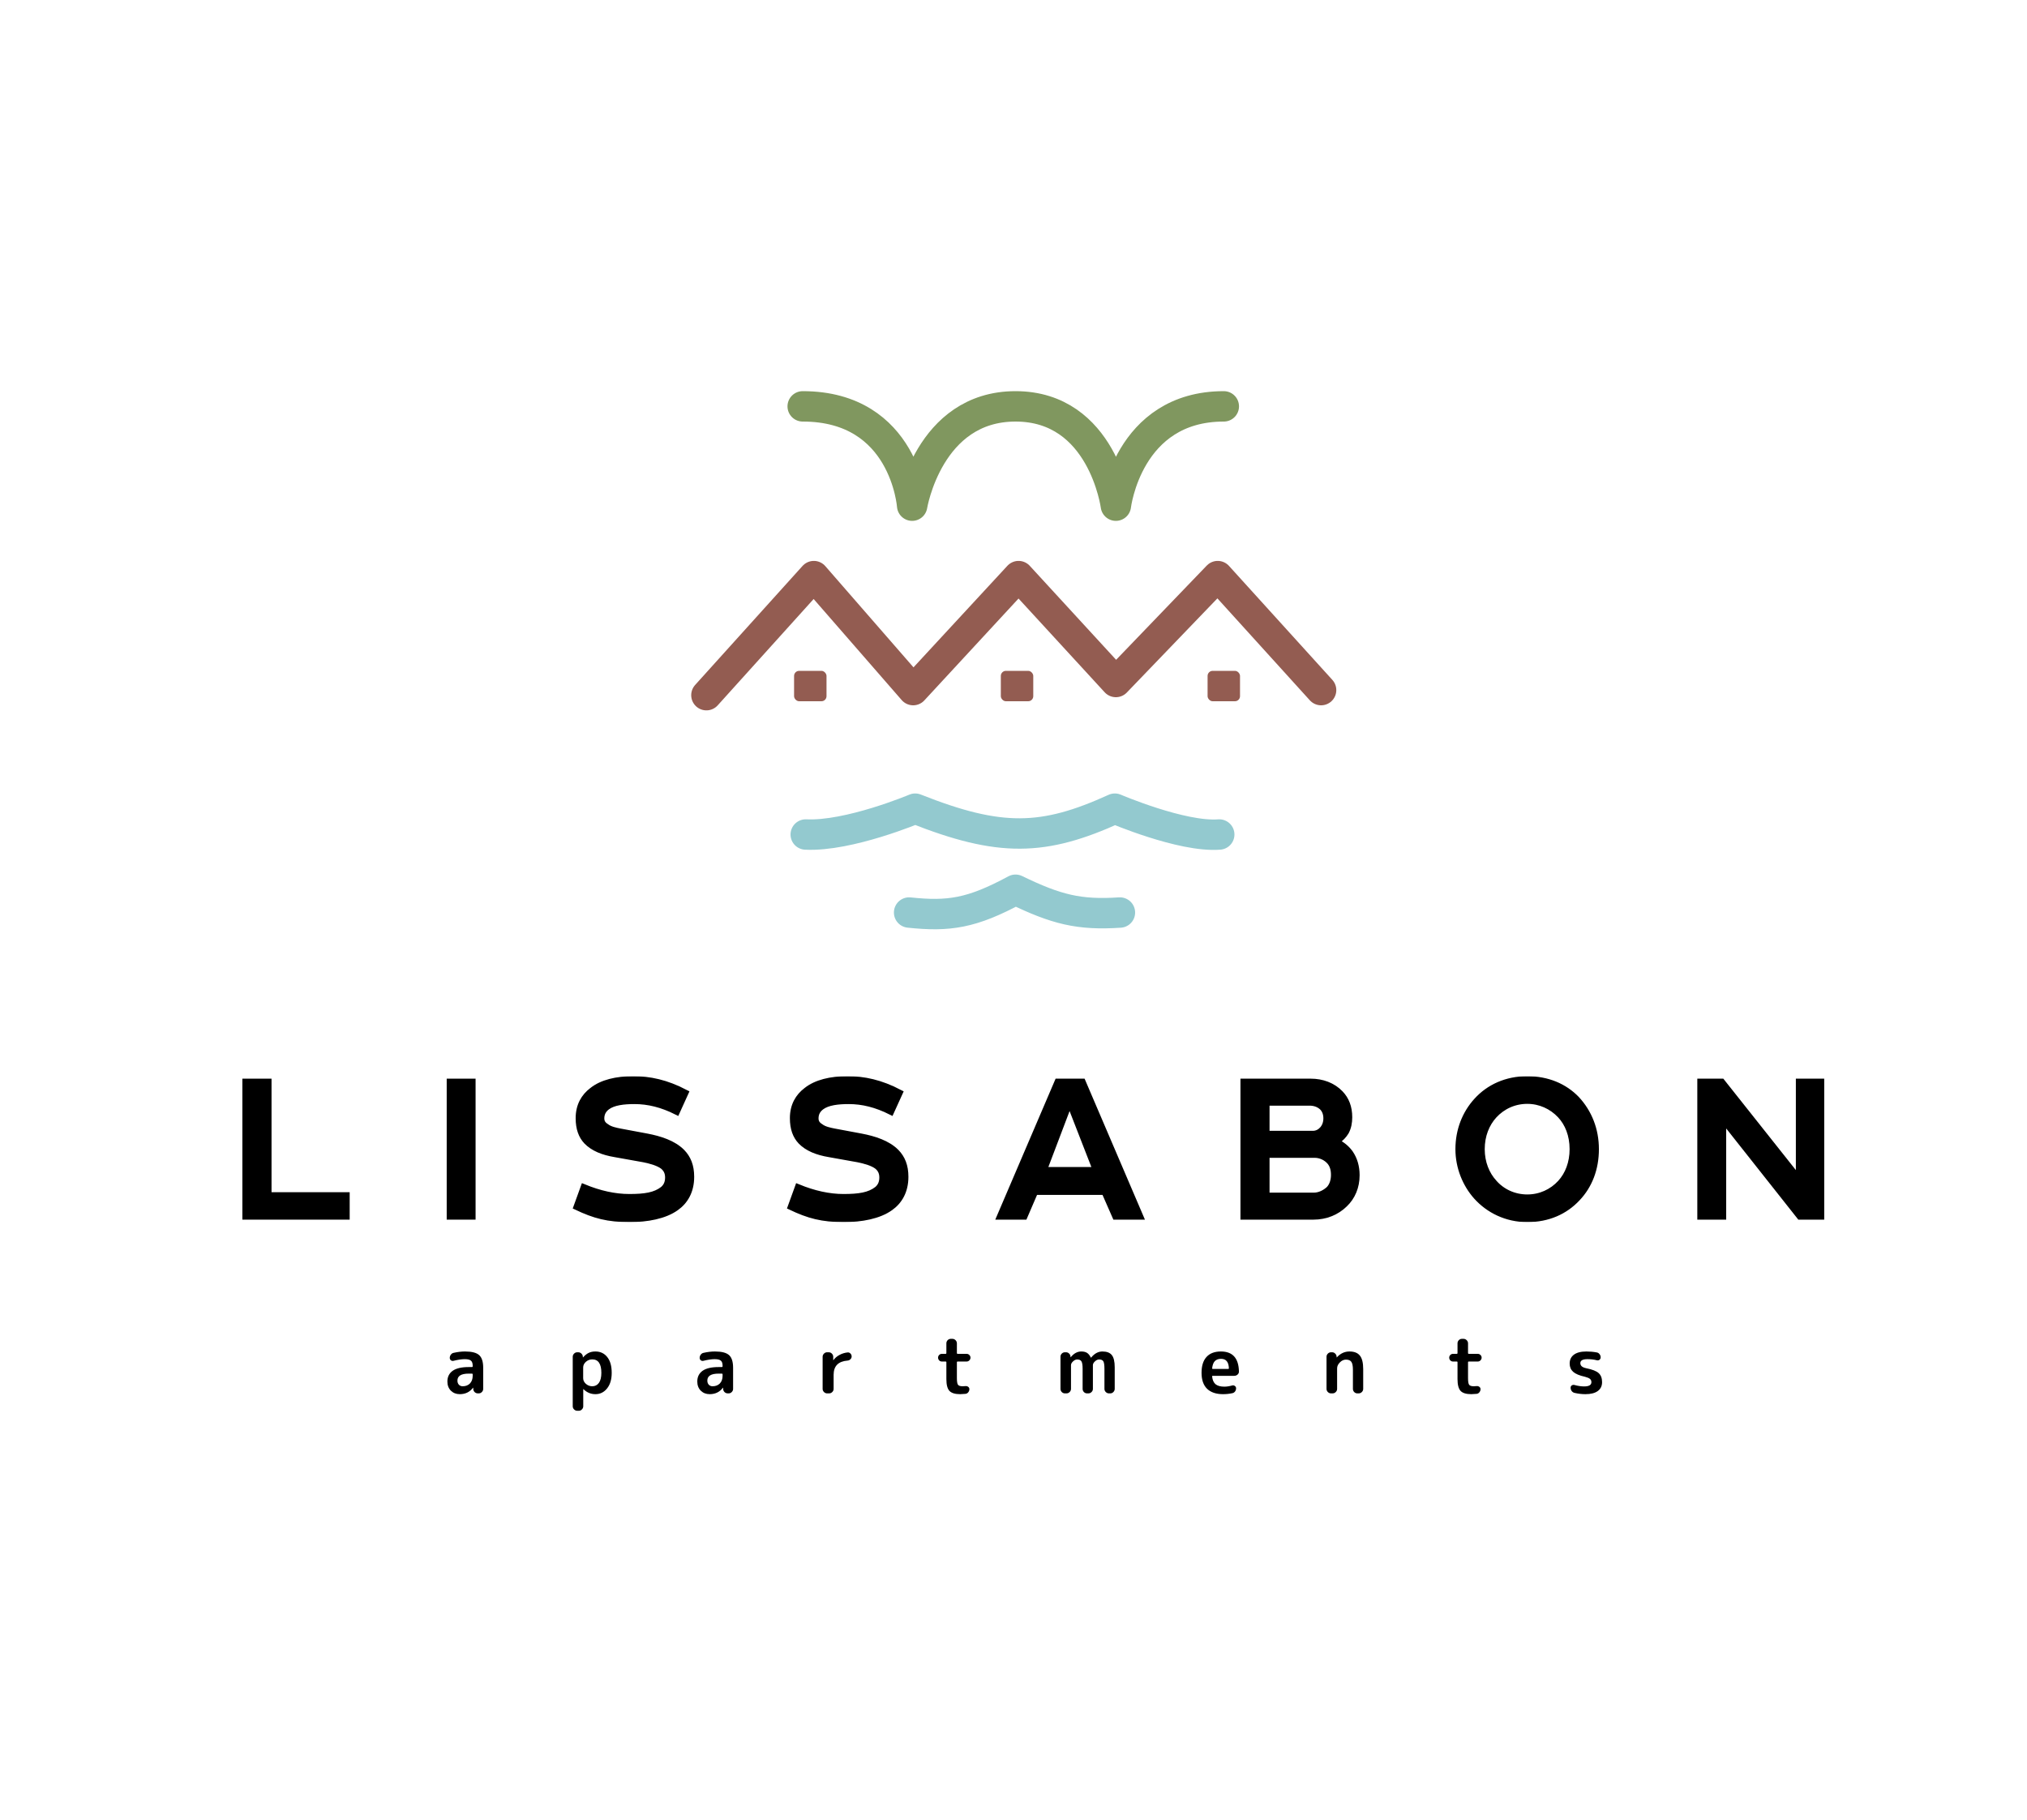 <?xml version="1.0" encoding="UTF-8"?> <svg xmlns="http://www.w3.org/2000/svg" width="2000" height="1796" viewBox="0 0 2000 1796" fill="none"> <rect width="2000" height="1796" fill="white"></rect> <mask id="path-2-outside-1" maskUnits="userSpaceOnUse" x="239" y="1062" width="1561" height="144" fill="black"> <rect fill="white" x="239" y="1062" width="1561" height="144"></rect> <path d="M342.021 1179.48H264.917V1067.44H242V1200.56H342.021V1179.48Z"></path> <path d="M466.243 1067.44H443.754V1200.56H466.243V1067.44Z"></path> <path d="M570.992 1103.38C570.992 1113.81 573.777 1120.91 578.703 1126.23C585.342 1133.11 594.98 1136.88 606.76 1138.88L635.246 1143.98C642.742 1145.54 649.595 1147.53 654.093 1150.86C657.306 1153.52 659.234 1156.85 659.234 1161.95C659.234 1167.06 657.52 1170.83 654.093 1173.71C646.383 1179.7 636.317 1181.26 620.896 1181.26C606.546 1181.26 591.553 1177.93 575.918 1171.5L568.85 1191.02C586.627 1199.45 599.692 1203 621.324 1203C638.458 1203 655.807 1199.89 667.158 1191.68C675.939 1185.47 681.936 1175.49 681.936 1161.29C681.936 1150.42 678.724 1142.87 672.941 1136.88C664.374 1128.23 651.095 1124.02 638.244 1121.58L612.114 1116.69C607.617 1115.81 601.834 1114.7 598.193 1111.81C594.98 1109.82 593.267 1107.38 593.267 1103.6C593.267 1098.95 595.194 1095.17 599.05 1092.29C605.261 1087.63 615.541 1086.52 626.036 1086.52C639.743 1086.52 653.237 1089.85 667.801 1097.17L676.368 1078.31C657.306 1068.33 641.028 1065 624.751 1065C608.473 1065 593.909 1068.33 584.271 1076.09C576.347 1082.08 570.992 1090.96 570.992 1103.38Z"></path> <path d="M782.367 1103.38C782.367 1113.81 785.152 1120.91 790.078 1126.23C796.717 1133.11 806.355 1136.88 818.135 1138.88L846.621 1143.98C854.117 1145.54 860.971 1147.53 865.468 1150.86C868.681 1153.52 870.609 1156.85 870.609 1161.95C870.609 1167.06 868.895 1170.83 865.468 1173.71C857.758 1179.7 847.692 1181.26 832.271 1181.26C817.921 1181.26 802.928 1177.93 787.293 1171.5L780.226 1191.02C798.002 1199.45 811.067 1203 832.699 1203C849.833 1203 867.182 1199.89 878.533 1191.68C887.314 1185.47 893.311 1175.49 893.311 1161.29C893.311 1150.42 890.099 1142.87 884.316 1136.88C875.749 1128.23 862.47 1124.02 849.619 1121.58L823.49 1116.69C818.992 1115.81 813.209 1114.7 809.568 1111.81C806.355 1109.82 804.642 1107.38 804.642 1103.6C804.642 1098.95 806.569 1095.17 810.425 1092.29C816.636 1087.63 826.916 1086.52 837.411 1086.52C851.118 1086.52 864.612 1089.85 879.176 1097.17L887.743 1078.31C868.681 1068.33 852.404 1065 836.126 1065C819.849 1065 805.284 1068.33 795.646 1076.09C787.722 1082.08 782.367 1090.96 782.367 1103.38Z"></path> <path d="M1043.53 1067.44L986.561 1200.56H1010.76L1021.26 1176.15H1089.79L1100.5 1200.56H1125.13L1068.16 1067.44H1043.53ZM1054.03 1091.4H1056.6L1081.23 1154.63H1030.04L1054.03 1091.4Z"></path> <path d="M1295.89 1200.56C1308.1 1200.56 1318.81 1196.12 1326.73 1188.36C1334.23 1181.26 1338.51 1171.27 1338.51 1159.74C1338.51 1151.31 1336.37 1143.98 1332.09 1137.77C1328.66 1133.11 1324.38 1129.56 1319.24 1127.12V1126.01C1322.88 1123.57 1325.88 1120.47 1328.02 1116.92C1330.37 1112.48 1331.23 1107.6 1331.23 1102.5C1331.23 1092.73 1328.23 1084.97 1322.45 1078.98C1314.95 1071.21 1304.46 1067.44 1293.32 1067.44H1226.93V1200.56H1295.89ZM1316.24 1159.51C1316.24 1165.06 1314.52 1170.16 1311.31 1173.49C1307.24 1177.26 1301.89 1179.93 1296.1 1179.93H1249.63V1139.55H1297.18C1302.96 1139.55 1308.53 1142.21 1312.17 1146.42C1314.95 1149.75 1316.24 1153.97 1316.24 1159.51ZM1308.74 1103.6C1308.74 1107.82 1307.46 1111.37 1305.1 1114.25C1302.74 1116.92 1299.53 1118.91 1295.46 1118.91H1249.63V1088.07H1292.04C1297.18 1088.07 1301.25 1089.63 1304.46 1092.51C1307.24 1095.17 1308.74 1098.95 1308.74 1103.6Z"></path> <path d="M1506.93 1065C1486.36 1065 1469.02 1072.99 1457.02 1086.3C1445.67 1098.72 1439.03 1115.36 1439.03 1134C1439.03 1151.75 1445.89 1168.61 1456.81 1180.81C1468.8 1194.13 1486.36 1203 1506.93 1203C1527.49 1203 1544.19 1195.46 1556.4 1182.37C1568.18 1169.94 1574.61 1153.3 1574.61 1134C1574.61 1114.7 1567.75 1097.61 1555.54 1084.52C1543.55 1072.1 1526.84 1065 1506.93 1065ZM1461.95 1134C1461.95 1120.47 1466.66 1108.93 1474.16 1100.72C1482.51 1091.62 1494.08 1086.3 1506.93 1086.3C1519.56 1086.3 1531.13 1091.62 1539.48 1100.5C1546.98 1108.49 1551.69 1120.02 1551.69 1134C1551.69 1147.53 1547.19 1159.07 1539.7 1167.28C1531.34 1176.38 1519.78 1181.7 1506.93 1181.7C1493.86 1181.7 1482.08 1176.15 1474.16 1167.06C1466.66 1158.85 1461.95 1147.31 1461.95 1134Z"></path> <path d="M1774.94 1067.44V1163.29L1698.91 1067.44H1677.7V1200.56H1700.19V1104.94L1775.8 1200.56H1797V1067.44H1774.94Z"></path> </mask> <path d="M342.021 1179.48H264.917V1067.44H242V1200.56H342.021V1179.48Z" fill="black"></path> <path d="M466.243 1067.44H443.754V1200.56H466.243V1067.44Z" fill="black"></path> <path d="M570.992 1103.38C570.992 1113.81 573.777 1120.91 578.703 1126.23C585.342 1133.11 594.98 1136.88 606.76 1138.88L635.246 1143.98C642.742 1145.54 649.595 1147.53 654.093 1150.86C657.306 1153.52 659.234 1156.85 659.234 1161.95C659.234 1167.06 657.52 1170.83 654.093 1173.71C646.383 1179.7 636.317 1181.26 620.896 1181.26C606.546 1181.26 591.553 1177.93 575.918 1171.5L568.85 1191.02C586.627 1199.45 599.692 1203 621.324 1203C638.458 1203 655.807 1199.89 667.158 1191.68C675.939 1185.47 681.936 1175.49 681.936 1161.29C681.936 1150.42 678.724 1142.87 672.941 1136.88C664.374 1128.23 651.095 1124.02 638.244 1121.58L612.114 1116.69C607.617 1115.81 601.834 1114.7 598.193 1111.81C594.98 1109.82 593.267 1107.38 593.267 1103.6C593.267 1098.95 595.194 1095.17 599.05 1092.29C605.261 1087.63 615.541 1086.52 626.036 1086.52C639.743 1086.52 653.237 1089.85 667.801 1097.17L676.368 1078.31C657.306 1068.33 641.028 1065 624.751 1065C608.473 1065 593.909 1068.33 584.271 1076.09C576.347 1082.08 570.992 1090.96 570.992 1103.38Z" fill="black"></path> <path d="M782.367 1103.38C782.367 1113.81 785.152 1120.91 790.078 1126.23C796.717 1133.11 806.355 1136.88 818.135 1138.88L846.621 1143.98C854.117 1145.54 860.971 1147.53 865.468 1150.86C868.681 1153.52 870.609 1156.85 870.609 1161.95C870.609 1167.06 868.895 1170.83 865.468 1173.71C857.758 1179.7 847.692 1181.26 832.271 1181.26C817.921 1181.26 802.928 1177.93 787.293 1171.5L780.226 1191.02C798.002 1199.45 811.067 1203 832.699 1203C849.833 1203 867.182 1199.89 878.533 1191.68C887.314 1185.47 893.311 1175.49 893.311 1161.29C893.311 1150.42 890.099 1142.87 884.316 1136.88C875.749 1128.23 862.47 1124.02 849.619 1121.58L823.49 1116.69C818.992 1115.81 813.209 1114.7 809.568 1111.81C806.355 1109.82 804.642 1107.38 804.642 1103.6C804.642 1098.95 806.569 1095.17 810.425 1092.29C816.636 1087.63 826.916 1086.52 837.411 1086.52C851.118 1086.52 864.612 1089.85 879.176 1097.17L887.743 1078.31C868.681 1068.33 852.404 1065 836.126 1065C819.849 1065 805.284 1068.33 795.646 1076.09C787.722 1082.08 782.367 1090.96 782.367 1103.38Z" fill="black"></path> <path d="M1043.53 1067.44L986.561 1200.56H1010.76L1021.26 1176.15H1089.79L1100.5 1200.56H1125.13L1068.16 1067.44H1043.53ZM1054.03 1091.4H1056.6L1081.23 1154.63H1030.04L1054.03 1091.4Z" fill="black"></path> <path d="M1295.89 1200.56C1308.1 1200.56 1318.81 1196.12 1326.73 1188.36C1334.23 1181.26 1338.51 1171.27 1338.51 1159.74C1338.51 1151.31 1336.37 1143.98 1332.09 1137.77C1328.66 1133.11 1324.38 1129.56 1319.24 1127.12V1126.01C1322.88 1123.57 1325.88 1120.47 1328.02 1116.92C1330.37 1112.48 1331.23 1107.6 1331.23 1102.5C1331.23 1092.73 1328.23 1084.97 1322.45 1078.98C1314.95 1071.21 1304.46 1067.44 1293.32 1067.44H1226.93V1200.56H1295.89ZM1316.24 1159.51C1316.24 1165.06 1314.52 1170.16 1311.31 1173.49C1307.24 1177.26 1301.89 1179.93 1296.1 1179.93H1249.63V1139.55H1297.18C1302.96 1139.55 1308.53 1142.21 1312.17 1146.42C1314.95 1149.75 1316.24 1153.97 1316.24 1159.51ZM1308.74 1103.6C1308.74 1107.82 1307.46 1111.37 1305.1 1114.25C1302.74 1116.92 1299.53 1118.91 1295.46 1118.91H1249.63V1088.07H1292.04C1297.18 1088.07 1301.25 1089.63 1304.46 1092.51C1307.24 1095.17 1308.74 1098.95 1308.74 1103.6Z" fill="black"></path> <path d="M1506.93 1065C1486.36 1065 1469.02 1072.99 1457.02 1086.3C1445.67 1098.72 1439.03 1115.36 1439.03 1134C1439.03 1151.75 1445.89 1168.61 1456.81 1180.81C1468.8 1194.13 1486.36 1203 1506.93 1203C1527.49 1203 1544.19 1195.46 1556.4 1182.37C1568.18 1169.94 1574.61 1153.3 1574.61 1134C1574.61 1114.7 1567.75 1097.61 1555.54 1084.52C1543.55 1072.1 1526.84 1065 1506.93 1065ZM1461.95 1134C1461.95 1120.47 1466.66 1108.93 1474.16 1100.72C1482.51 1091.62 1494.08 1086.3 1506.93 1086.3C1519.56 1086.3 1531.13 1091.62 1539.48 1100.5C1546.98 1108.49 1551.69 1120.02 1551.69 1134C1551.69 1147.53 1547.19 1159.07 1539.7 1167.28C1531.34 1176.38 1519.78 1181.7 1506.93 1181.7C1493.86 1181.7 1482.08 1176.15 1474.16 1167.06C1466.66 1158.85 1461.95 1147.31 1461.95 1134Z" fill="black"></path> <path d="M1774.94 1067.44V1163.29L1698.91 1067.44H1677.7V1200.56H1700.19V1104.94L1775.8 1200.56H1797V1067.44H1774.94Z" fill="black"></path> <path d="M342.021 1179.48H264.917V1067.44H242V1200.56H342.021V1179.48Z" stroke="black" stroke-width="6" mask="url(#path-2-outside-1)"></path> <path d="M466.243 1067.44H443.754V1200.56H466.243V1067.44Z" stroke="black" stroke-width="6" mask="url(#path-2-outside-1)"></path> <path d="M570.992 1103.38C570.992 1113.81 573.777 1120.91 578.703 1126.23C585.342 1133.11 594.98 1136.88 606.76 1138.88L635.246 1143.98C642.742 1145.54 649.595 1147.53 654.093 1150.86C657.306 1153.52 659.234 1156.85 659.234 1161.95C659.234 1167.06 657.52 1170.83 654.093 1173.71C646.383 1179.7 636.317 1181.26 620.896 1181.26C606.546 1181.26 591.553 1177.93 575.918 1171.5L568.85 1191.02C586.627 1199.45 599.692 1203 621.324 1203C638.458 1203 655.807 1199.89 667.158 1191.68C675.939 1185.47 681.936 1175.49 681.936 1161.29C681.936 1150.42 678.724 1142.87 672.941 1136.88C664.374 1128.23 651.095 1124.02 638.244 1121.58L612.114 1116.69C607.617 1115.81 601.834 1114.7 598.193 1111.81C594.98 1109.82 593.267 1107.38 593.267 1103.6C593.267 1098.95 595.194 1095.17 599.05 1092.29C605.261 1087.63 615.541 1086.52 626.036 1086.52C639.743 1086.52 653.237 1089.85 667.801 1097.17L676.368 1078.31C657.306 1068.33 641.028 1065 624.751 1065C608.473 1065 593.909 1068.33 584.271 1076.09C576.347 1082.08 570.992 1090.96 570.992 1103.38Z" stroke="black" stroke-width="6" mask="url(#path-2-outside-1)"></path> <path d="M782.367 1103.38C782.367 1113.81 785.152 1120.91 790.078 1126.23C796.717 1133.11 806.355 1136.88 818.135 1138.88L846.621 1143.98C854.117 1145.54 860.971 1147.53 865.468 1150.86C868.681 1153.52 870.609 1156.85 870.609 1161.95C870.609 1167.06 868.895 1170.83 865.468 1173.71C857.758 1179.7 847.692 1181.26 832.271 1181.26C817.921 1181.26 802.928 1177.93 787.293 1171.5L780.226 1191.02C798.002 1199.45 811.067 1203 832.699 1203C849.833 1203 867.182 1199.89 878.533 1191.68C887.314 1185.47 893.311 1175.49 893.311 1161.29C893.311 1150.42 890.099 1142.87 884.316 1136.88C875.749 1128.23 862.47 1124.02 849.619 1121.58L823.49 1116.69C818.992 1115.81 813.209 1114.7 809.568 1111.81C806.355 1109.82 804.642 1107.38 804.642 1103.6C804.642 1098.95 806.569 1095.17 810.425 1092.29C816.636 1087.63 826.916 1086.52 837.411 1086.52C851.118 1086.52 864.612 1089.85 879.176 1097.17L887.743 1078.31C868.681 1068.33 852.404 1065 836.126 1065C819.849 1065 805.284 1068.33 795.646 1076.09C787.722 1082.08 782.367 1090.96 782.367 1103.38Z" stroke="black" stroke-width="6" mask="url(#path-2-outside-1)"></path> <path d="M1043.53 1067.44L986.561 1200.56H1010.76L1021.26 1176.15H1089.79L1100.5 1200.56H1125.13L1068.16 1067.44H1043.53ZM1054.03 1091.4H1056.6L1081.23 1154.63H1030.04L1054.03 1091.4Z" stroke="black" stroke-width="6" mask="url(#path-2-outside-1)"></path> <path d="M1295.89 1200.56C1308.1 1200.56 1318.81 1196.12 1326.73 1188.36C1334.23 1181.26 1338.51 1171.27 1338.51 1159.74C1338.51 1151.31 1336.37 1143.98 1332.09 1137.77C1328.66 1133.11 1324.38 1129.56 1319.24 1127.12V1126.01C1322.88 1123.57 1325.88 1120.47 1328.02 1116.92C1330.37 1112.48 1331.23 1107.6 1331.23 1102.5C1331.23 1092.73 1328.23 1084.97 1322.45 1078.98C1314.95 1071.21 1304.46 1067.44 1293.32 1067.44H1226.93V1200.56H1295.89ZM1316.24 1159.51C1316.24 1165.06 1314.52 1170.16 1311.31 1173.49C1307.24 1177.26 1301.89 1179.93 1296.1 1179.93H1249.63V1139.55H1297.18C1302.96 1139.55 1308.53 1142.21 1312.17 1146.42C1314.95 1149.75 1316.24 1153.97 1316.24 1159.51ZM1308.74 1103.6C1308.74 1107.82 1307.46 1111.37 1305.1 1114.25C1302.74 1116.92 1299.53 1118.91 1295.46 1118.91H1249.63V1088.07H1292.04C1297.18 1088.07 1301.25 1089.63 1304.46 1092.51C1307.24 1095.17 1308.74 1098.95 1308.74 1103.6Z" stroke="black" stroke-width="6" mask="url(#path-2-outside-1)"></path> <path d="M1506.93 1065C1486.36 1065 1469.02 1072.99 1457.02 1086.3C1445.67 1098.72 1439.03 1115.36 1439.03 1134C1439.03 1151.75 1445.89 1168.61 1456.81 1180.81C1468.8 1194.13 1486.36 1203 1506.93 1203C1527.49 1203 1544.19 1195.46 1556.4 1182.37C1568.18 1169.94 1574.61 1153.3 1574.61 1134C1574.61 1114.7 1567.75 1097.61 1555.54 1084.52C1543.55 1072.1 1526.84 1065 1506.93 1065ZM1461.95 1134C1461.95 1120.47 1466.66 1108.93 1474.16 1100.72C1482.51 1091.62 1494.08 1086.3 1506.93 1086.3C1519.56 1086.3 1531.13 1091.62 1539.48 1100.5C1546.98 1108.49 1551.69 1120.02 1551.69 1134C1551.69 1147.53 1547.19 1159.07 1539.7 1167.28C1531.34 1176.38 1519.78 1181.7 1506.93 1181.7C1493.86 1181.7 1482.08 1176.15 1474.16 1167.06C1466.66 1158.85 1461.95 1147.31 1461.95 1134Z" stroke="black" stroke-width="6" mask="url(#path-2-outside-1)"></path> <path d="M1774.94 1067.44V1163.29L1698.91 1067.44H1677.7V1200.56H1700.19V1104.94L1775.8 1200.56H1797V1067.44H1774.94Z" stroke="black" stroke-width="6" mask="url(#path-2-outside-1)"></path> <path d="M462.492 1355.5C455.056 1355.5 451.338 1357.79 451.338 1362.36C451.338 1364.03 451.806 1365.38 452.742 1366.42C453.73 1367.46 454.978 1367.98 456.486 1367.98C459.45 1367.98 461.842 1367.07 463.662 1365.25C465.482 1363.38 466.392 1360.83 466.392 1357.61V1356.2C466.392 1355.73 466.158 1355.5 465.69 1355.5H462.492ZM453.678 1375.78C450.142 1375.78 447.204 1374.64 444.864 1372.35C442.576 1370.01 441.432 1366.99 441.432 1363.3C441.432 1358.78 443.148 1355.27 446.58 1352.77C450.064 1350.27 455.368 1349.03 462.492 1349.03H465.69C466.158 1349.03 466.392 1348.79 466.392 1348.32V1347.7C466.392 1345.31 465.82 1343.64 464.676 1342.71C463.532 1341.72 461.504 1341.23 458.592 1341.23C455.576 1341.23 451.884 1341.77 447.516 1342.86C446.58 1343.12 445.722 1342.97 444.942 1342.4C444.162 1341.77 443.772 1340.97 443.772 1339.98C443.772 1338.78 444.136 1337.72 444.864 1336.78C445.592 1335.79 446.528 1335.19 447.672 1334.99C451.624 1334.1 455.342 1333.66 458.826 1333.66C465.482 1333.66 470.136 1334.86 472.788 1337.25C475.44 1339.64 476.766 1343.83 476.766 1349.81V1370.55C476.766 1371.75 476.324 1372.79 475.44 1373.67C474.608 1374.56 473.594 1375 472.398 1375H471.54C470.292 1375 469.226 1374.58 468.342 1373.75C467.458 1372.87 466.99 1371.8 466.938 1370.55V1369.46C466.938 1369.41 466.912 1369.38 466.86 1369.38C466.756 1369.38 466.704 1369.41 466.704 1369.46C463.532 1373.67 459.19 1375.78 453.678 1375.78ZM575.401 1349.42V1360.02C575.401 1362.1 576.285 1363.95 578.053 1365.56C579.873 1367.17 581.979 1367.98 584.371 1367.98C587.127 1367.98 589.311 1366.86 590.923 1364.63C592.535 1362.39 593.341 1359.09 593.341 1354.72C593.341 1345.88 590.351 1341.46 584.371 1341.46C581.979 1341.46 579.873 1342.27 578.053 1343.88C576.285 1345.49 575.401 1347.34 575.401 1349.42ZM569.551 1392.16C568.355 1392.16 567.315 1391.72 566.431 1390.83C565.547 1389.95 565.105 1388.91 565.105 1387.71V1338.89C565.105 1337.69 565.547 1336.65 566.431 1335.77C567.315 1334.88 568.355 1334.44 569.551 1334.44H570.487C571.735 1334.44 572.801 1334.88 573.685 1335.77C574.569 1336.6 575.037 1337.64 575.089 1338.89V1339.43C575.089 1339.48 575.115 1339.51 575.167 1339.51C575.219 1339.51 575.271 1339.48 575.323 1339.43C577.195 1337.35 579.067 1335.87 580.939 1334.99C582.811 1334.1 584.995 1333.66 587.491 1333.66C592.379 1333.66 596.279 1335.51 599.191 1339.2C602.103 1342.84 603.559 1348.01 603.559 1354.72C603.559 1361.22 602.025 1366.37 598.957 1370.16C595.941 1373.91 592.119 1375.78 587.491 1375.78C582.967 1375.78 579.041 1374.14 575.713 1370.87C575.661 1370.81 575.609 1370.79 575.557 1370.79C575.505 1370.79 575.479 1370.81 575.479 1370.87V1387.71C575.479 1388.91 575.037 1389.95 574.153 1390.83C573.321 1391.72 572.307 1392.16 571.111 1392.16H569.551ZM709.06 1355.5C701.624 1355.5 697.906 1357.79 697.906 1362.36C697.906 1364.03 698.374 1365.38 699.31 1366.42C700.298 1367.46 701.546 1367.98 703.054 1367.98C706.018 1367.98 708.41 1367.07 710.23 1365.25C712.05 1363.38 712.96 1360.83 712.96 1357.61V1356.2C712.96 1355.73 712.726 1355.5 712.258 1355.5H709.06ZM700.246 1375.78C696.71 1375.78 693.772 1374.64 691.432 1372.35C689.144 1370.01 688 1366.99 688 1363.3C688 1358.78 689.716 1355.27 693.148 1352.77C696.632 1350.27 701.936 1349.03 709.06 1349.03H712.258C712.726 1349.03 712.96 1348.79 712.96 1348.32V1347.7C712.96 1345.31 712.388 1343.64 711.244 1342.71C710.1 1341.72 708.072 1341.23 705.16 1341.23C702.144 1341.23 698.452 1341.77 694.084 1342.86C693.148 1343.12 692.29 1342.97 691.51 1342.4C690.73 1341.77 690.34 1340.97 690.34 1339.98C690.34 1338.78 690.704 1337.72 691.432 1336.78C692.16 1335.79 693.096 1335.19 694.24 1334.99C698.192 1334.1 701.91 1333.66 705.394 1333.66C712.05 1333.66 716.704 1334.86 719.356 1337.25C722.008 1339.64 723.334 1343.83 723.334 1349.81V1370.55C723.334 1371.75 722.892 1372.79 722.008 1373.67C721.176 1374.56 720.162 1375 718.966 1375H718.108C716.86 1375 715.794 1374.58 714.91 1373.75C714.026 1372.87 713.558 1371.8 713.506 1370.55V1369.46C713.506 1369.41 713.48 1369.38 713.428 1369.38C713.324 1369.38 713.272 1369.41 713.272 1369.46C710.1 1373.67 705.758 1375.78 700.246 1375.78ZM816.119 1375C814.923 1375 813.883 1374.56 812.999 1373.67C812.115 1372.79 811.673 1371.75 811.673 1370.55V1338.89C811.673 1337.69 812.115 1336.65 812.999 1335.77C813.883 1334.88 814.923 1334.44 816.119 1334.44H817.679C818.875 1334.44 819.915 1334.88 820.799 1335.77C821.683 1336.65 822.125 1337.69 822.125 1338.89V1342.16C822.125 1342.21 822.151 1342.24 822.203 1342.24C822.307 1342.24 822.359 1342.21 822.359 1342.16C823.867 1340.08 825.843 1338.39 828.287 1337.09C830.731 1335.74 833.409 1334.91 836.321 1334.6C837.413 1334.49 838.349 1334.86 839.129 1335.69C839.909 1336.47 840.299 1337.4 840.299 1338.5C840.299 1339.59 839.909 1340.52 839.129 1341.3C838.349 1342.08 837.413 1342.53 836.321 1342.63C827.117 1343.36 822.515 1348.04 822.515 1356.67V1370.55C822.515 1371.75 822.073 1372.79 821.189 1373.67C820.305 1374.56 819.265 1375 818.069 1375H816.119ZM929.324 1343.57C928.284 1343.57 927.4 1343.2 926.672 1342.47C925.944 1341.69 925.58 1340.78 925.58 1339.74C925.58 1338.7 925.944 1337.82 926.672 1337.09C927.4 1336.36 928.284 1336 929.324 1336H933.068C933.536 1336 933.77 1335.77 933.77 1335.3V1325.63C933.77 1324.43 934.186 1323.39 935.018 1322.51C935.902 1321.62 936.942 1321.18 938.138 1321.18H939.698C940.894 1321.18 941.934 1321.62 942.818 1322.51C943.702 1323.39 944.144 1324.43 944.144 1325.63V1335.3C944.144 1335.77 944.378 1336 944.846 1336H953.738C954.778 1336 955.662 1336.36 956.39 1337.09C957.17 1337.82 957.56 1338.7 957.56 1339.74C957.56 1340.78 957.17 1341.69 956.39 1342.47C955.662 1343.2 954.778 1343.57 953.738 1343.57H944.846C944.378 1343.57 944.144 1343.77 944.144 1344.19V1359.95C944.144 1363.33 944.508 1365.51 945.236 1366.5C945.964 1367.49 947.472 1367.98 949.76 1367.98C951.008 1367.98 951.944 1367.93 952.568 1367.82C953.608 1367.72 954.518 1367.95 955.298 1368.53C956.078 1369.1 956.468 1369.88 956.468 1370.87C956.468 1372.01 956.078 1373.05 955.298 1373.99C954.57 1374.87 953.66 1375.36 952.568 1375.47C950.28 1375.68 948.564 1375.78 947.42 1375.78C942.376 1375.78 938.84 1374.71 936.812 1372.58C934.784 1370.4 933.77 1366.52 933.77 1360.96V1344.19C933.77 1343.77 933.536 1343.57 933.068 1343.57H929.324ZM1050.73 1375C1049.53 1375 1048.49 1374.56 1047.61 1373.67C1046.77 1372.79 1046.36 1371.75 1046.36 1370.55V1338.89C1046.36 1337.69 1046.77 1336.65 1047.61 1335.77C1048.49 1334.88 1049.53 1334.44 1050.73 1334.44H1051.82C1053.01 1334.44 1054.03 1334.86 1054.86 1335.69C1055.74 1336.52 1056.21 1337.53 1056.26 1338.73V1339.28C1056.26 1339.33 1056.29 1339.35 1056.34 1339.35C1056.45 1339.35 1056.5 1339.33 1056.5 1339.28C1059.57 1335.53 1063.02 1333.66 1066.87 1333.66C1069.21 1333.66 1071.08 1334.1 1072.49 1334.99C1073.94 1335.87 1075.22 1337.43 1076.31 1339.67C1076.31 1339.72 1076.36 1339.74 1076.47 1339.74C1076.52 1339.74 1076.57 1339.72 1076.62 1339.67C1079.9 1335.66 1083.59 1333.66 1087.7 1333.66C1092.01 1333.66 1095.11 1334.83 1096.98 1337.17C1098.9 1339.51 1099.87 1343.54 1099.87 1349.26V1370.55C1099.87 1371.75 1099.42 1372.79 1098.54 1373.67C1097.71 1374.56 1096.69 1375 1095.5 1375H1094.17C1092.98 1375 1091.94 1374.56 1091.05 1373.67C1090.17 1372.79 1089.73 1371.75 1089.73 1370.55V1350.82C1089.73 1347.02 1089.36 1344.53 1088.63 1343.33C1087.91 1342.14 1086.5 1341.54 1084.42 1341.54C1083.07 1341.54 1081.72 1342.16 1080.37 1343.41C1079.01 1344.66 1078.34 1345.91 1078.34 1347.15V1370.55C1078.34 1371.75 1077.9 1372.79 1077.01 1373.67C1076.13 1374.56 1075.09 1375 1073.89 1375H1072.57C1071.37 1375 1070.33 1374.56 1069.45 1373.67C1068.61 1372.79 1068.2 1371.75 1068.2 1370.55V1350.82C1068.2 1347.08 1067.81 1344.61 1067.03 1343.41C1066.3 1342.16 1064.9 1341.54 1062.82 1341.54C1061.46 1341.54 1060.11 1342.16 1058.76 1343.41C1057.41 1344.66 1056.73 1345.91 1056.73 1347.15V1370.55C1056.73 1371.75 1056.29 1372.79 1055.41 1373.67C1054.52 1374.56 1053.48 1375 1052.29 1375H1050.73ZM1204.8 1340.91C1202.15 1340.91 1200.1 1341.67 1198.64 1343.18C1197.24 1344.63 1196.35 1347 1195.99 1350.27C1195.99 1350.69 1196.2 1350.9 1196.61 1350.9H1211.9C1212.32 1350.9 1212.52 1350.69 1212.52 1350.27C1212.32 1344.03 1209.74 1340.91 1204.8 1340.91ZM1206.75 1375.78C1199.94 1375.78 1194.69 1374.01 1191 1370.48C1187.36 1366.89 1185.54 1361.64 1185.54 1354.72C1185.54 1347.86 1187.17 1342.63 1190.45 1339.04C1193.73 1335.45 1198.46 1333.66 1204.65 1333.66C1216.19 1333.66 1222.12 1340.21 1222.43 1353.32C1222.48 1354.56 1222.04 1355.6 1221.1 1356.44C1220.17 1357.27 1219.08 1357.68 1217.83 1357.68H1196.53C1196.07 1357.68 1195.88 1357.92 1195.99 1358.39C1196.35 1361.87 1197.5 1364.42 1199.42 1366.03C1201.4 1367.59 1204.26 1368.37 1208 1368.37C1210.34 1368.37 1212.94 1367.98 1215.8 1367.2C1216.74 1366.94 1217.59 1367.1 1218.37 1367.67C1219.21 1368.24 1219.62 1369.02 1219.62 1370.01C1219.62 1371.2 1219.26 1372.27 1218.53 1373.21C1217.85 1374.09 1216.94 1374.64 1215.8 1374.84C1212.89 1375.47 1209.87 1375.78 1206.75 1375.78ZM1313.29 1375C1312.1 1375 1311.06 1374.56 1310.17 1373.67C1309.29 1372.79 1308.85 1371.75 1308.85 1370.55V1338.89C1308.85 1337.69 1309.29 1336.65 1310.17 1335.77C1311.06 1334.88 1312.1 1334.44 1313.29 1334.44H1314.31C1315.55 1334.44 1316.59 1334.88 1317.43 1335.77C1318.31 1336.6 1318.78 1337.64 1318.83 1338.89V1339.43C1318.83 1339.48 1318.86 1339.51 1318.91 1339.51C1318.96 1339.51 1319.01 1339.48 1319.06 1339.43C1322.6 1335.58 1326.73 1333.66 1331.47 1333.66C1336.2 1333.66 1339.63 1335.01 1341.76 1337.72C1343.95 1340.37 1345.04 1344.81 1345.04 1351.05V1370.55C1345.04 1371.75 1344.6 1372.79 1343.71 1373.67C1342.83 1374.56 1341.79 1375 1340.59 1375H1339.27C1338.07 1375 1337.03 1374.56 1336.15 1373.67C1335.31 1372.79 1334.9 1371.75 1334.9 1370.55V1351.83C1334.9 1347.93 1334.38 1345.28 1333.34 1343.88C1332.35 1342.42 1330.56 1341.69 1327.96 1341.69C1325.82 1341.69 1323.85 1342.6 1322.03 1344.42C1320.21 1346.24 1319.3 1348.19 1319.3 1350.27V1370.55C1319.3 1371.75 1318.86 1372.79 1317.97 1373.67C1317.09 1374.56 1316.05 1375 1314.85 1375H1313.29ZM1433.66 1343.57C1432.62 1343.57 1431.73 1343.2 1431.01 1342.47C1430.28 1341.69 1429.91 1340.78 1429.91 1339.74C1429.91 1338.7 1430.28 1337.82 1431.01 1337.09C1431.73 1336.36 1432.62 1336 1433.66 1336H1437.4C1437.87 1336 1438.1 1335.77 1438.1 1335.3V1325.63C1438.1 1324.43 1438.52 1323.39 1439.35 1322.51C1440.24 1321.62 1441.28 1321.18 1442.47 1321.18H1444.03C1445.23 1321.18 1446.27 1321.62 1447.15 1322.51C1448.04 1323.39 1448.48 1324.43 1448.48 1325.63V1335.3C1448.48 1335.77 1448.71 1336 1449.18 1336H1458.07C1459.11 1336 1460 1336.36 1460.72 1337.09C1461.5 1337.82 1461.89 1338.7 1461.89 1339.74C1461.89 1340.78 1461.5 1341.69 1460.72 1342.47C1460 1343.2 1459.11 1343.57 1458.07 1343.57H1449.18C1448.71 1343.57 1448.48 1343.77 1448.48 1344.19V1359.95C1448.48 1363.33 1448.84 1365.51 1449.57 1366.5C1450.3 1367.49 1451.81 1367.98 1454.09 1367.98C1455.34 1367.98 1456.28 1367.93 1456.9 1367.82C1457.94 1367.72 1458.85 1367.95 1459.63 1368.53C1460.41 1369.1 1460.8 1369.88 1460.8 1370.87C1460.8 1372.01 1460.41 1373.05 1459.63 1373.99C1458.9 1374.87 1457.99 1375.36 1456.9 1375.47C1454.61 1375.68 1452.9 1375.78 1451.75 1375.78C1446.71 1375.78 1443.17 1374.71 1441.15 1372.58C1439.12 1370.4 1438.1 1366.52 1438.1 1360.96V1344.19C1438.1 1343.77 1437.87 1343.57 1437.4 1343.57H1433.66ZM1563.89 1358.62C1558.43 1357.42 1554.53 1355.79 1552.19 1353.71C1549.9 1351.63 1548.76 1348.92 1548.76 1345.59C1548.76 1341.85 1550.14 1338.94 1552.89 1336.86C1555.7 1334.73 1559.84 1333.66 1565.3 1333.66C1568.73 1333.66 1572.13 1333.97 1575.51 1334.6C1576.66 1334.8 1577.57 1335.38 1578.24 1336.31C1578.97 1337.2 1579.34 1338.24 1579.34 1339.43C1579.34 1340.42 1578.95 1341.23 1578.17 1341.85C1577.39 1342.42 1576.5 1342.58 1575.51 1342.32C1572.6 1341.59 1569.53 1341.23 1566.31 1341.23C1561.63 1341.23 1559.29 1342.53 1559.29 1345.13C1559.29 1346.37 1559.73 1347.41 1560.62 1348.25C1561.5 1349.08 1563.01 1349.73 1565.14 1350.2C1571.12 1351.39 1575.2 1353 1577.39 1355.03C1579.62 1357.06 1580.74 1360.02 1580.74 1363.92C1580.74 1367.67 1579.34 1370.58 1576.53 1372.66C1573.72 1374.74 1569.64 1375.78 1564.28 1375.78C1560.8 1375.78 1557.24 1375.36 1553.6 1374.53C1552.45 1374.27 1551.52 1373.67 1550.79 1372.74C1550.06 1371.75 1549.7 1370.63 1549.7 1369.38C1549.7 1368.4 1550.09 1367.64 1550.87 1367.12C1551.7 1366.6 1552.58 1366.47 1553.52 1366.73C1556.9 1367.67 1560.1 1368.14 1563.11 1368.14C1567.84 1368.14 1570.21 1366.73 1570.21 1363.92C1570.21 1362.57 1569.74 1361.51 1568.81 1360.73C1567.92 1359.95 1566.28 1359.24 1563.89 1358.62Z" fill="black"></path> <rect x="783.5" y="662.003" width="32" height="30" rx="5" fill="#935C51"></rect> <rect x="987.5" y="662.003" width="32" height="30" rx="5" fill="#935C51"></rect> <rect x="1191.5" y="662.003" width="32" height="30" rx="5" fill="#935C51"></rect> <path d="M697 686.003L803 568.503L901 681.003L1005 568.503L1101 673.003L1201.5 568.503L1303.5 681.003" stroke="#935C51" stroke-width="30" stroke-linecap="round" stroke-linejoin="round"></path> <path d="M792 401C893 401 900 499.001 900 499.001C900 499.001 916 401.001 1002 401C1088 400.999 1101 499 1101 499C1101 499 1112.5 401 1207.5 401" stroke="#80975F" stroke-width="30" stroke-linecap="round" stroke-linejoin="round"></path> <path d="M795 823.503C837.539 825.61 903 798.003 903 798.003C986.823 831.289 1029.65 830.053 1100 798.003C1100 798.003 1166.25 826.4 1203 823.503" stroke="#93C9CF" stroke-width="30" stroke-linecap="round" stroke-linejoin="round"></path> <path d="M897 900.503C936.038 904.645 958.776 901.373 1002 878.003C1042.17 897.491 1064.71 903.19 1105 900.503" stroke="#93C9CF" stroke-width="30" stroke-linecap="round" stroke-linejoin="round"></path> </svg> 